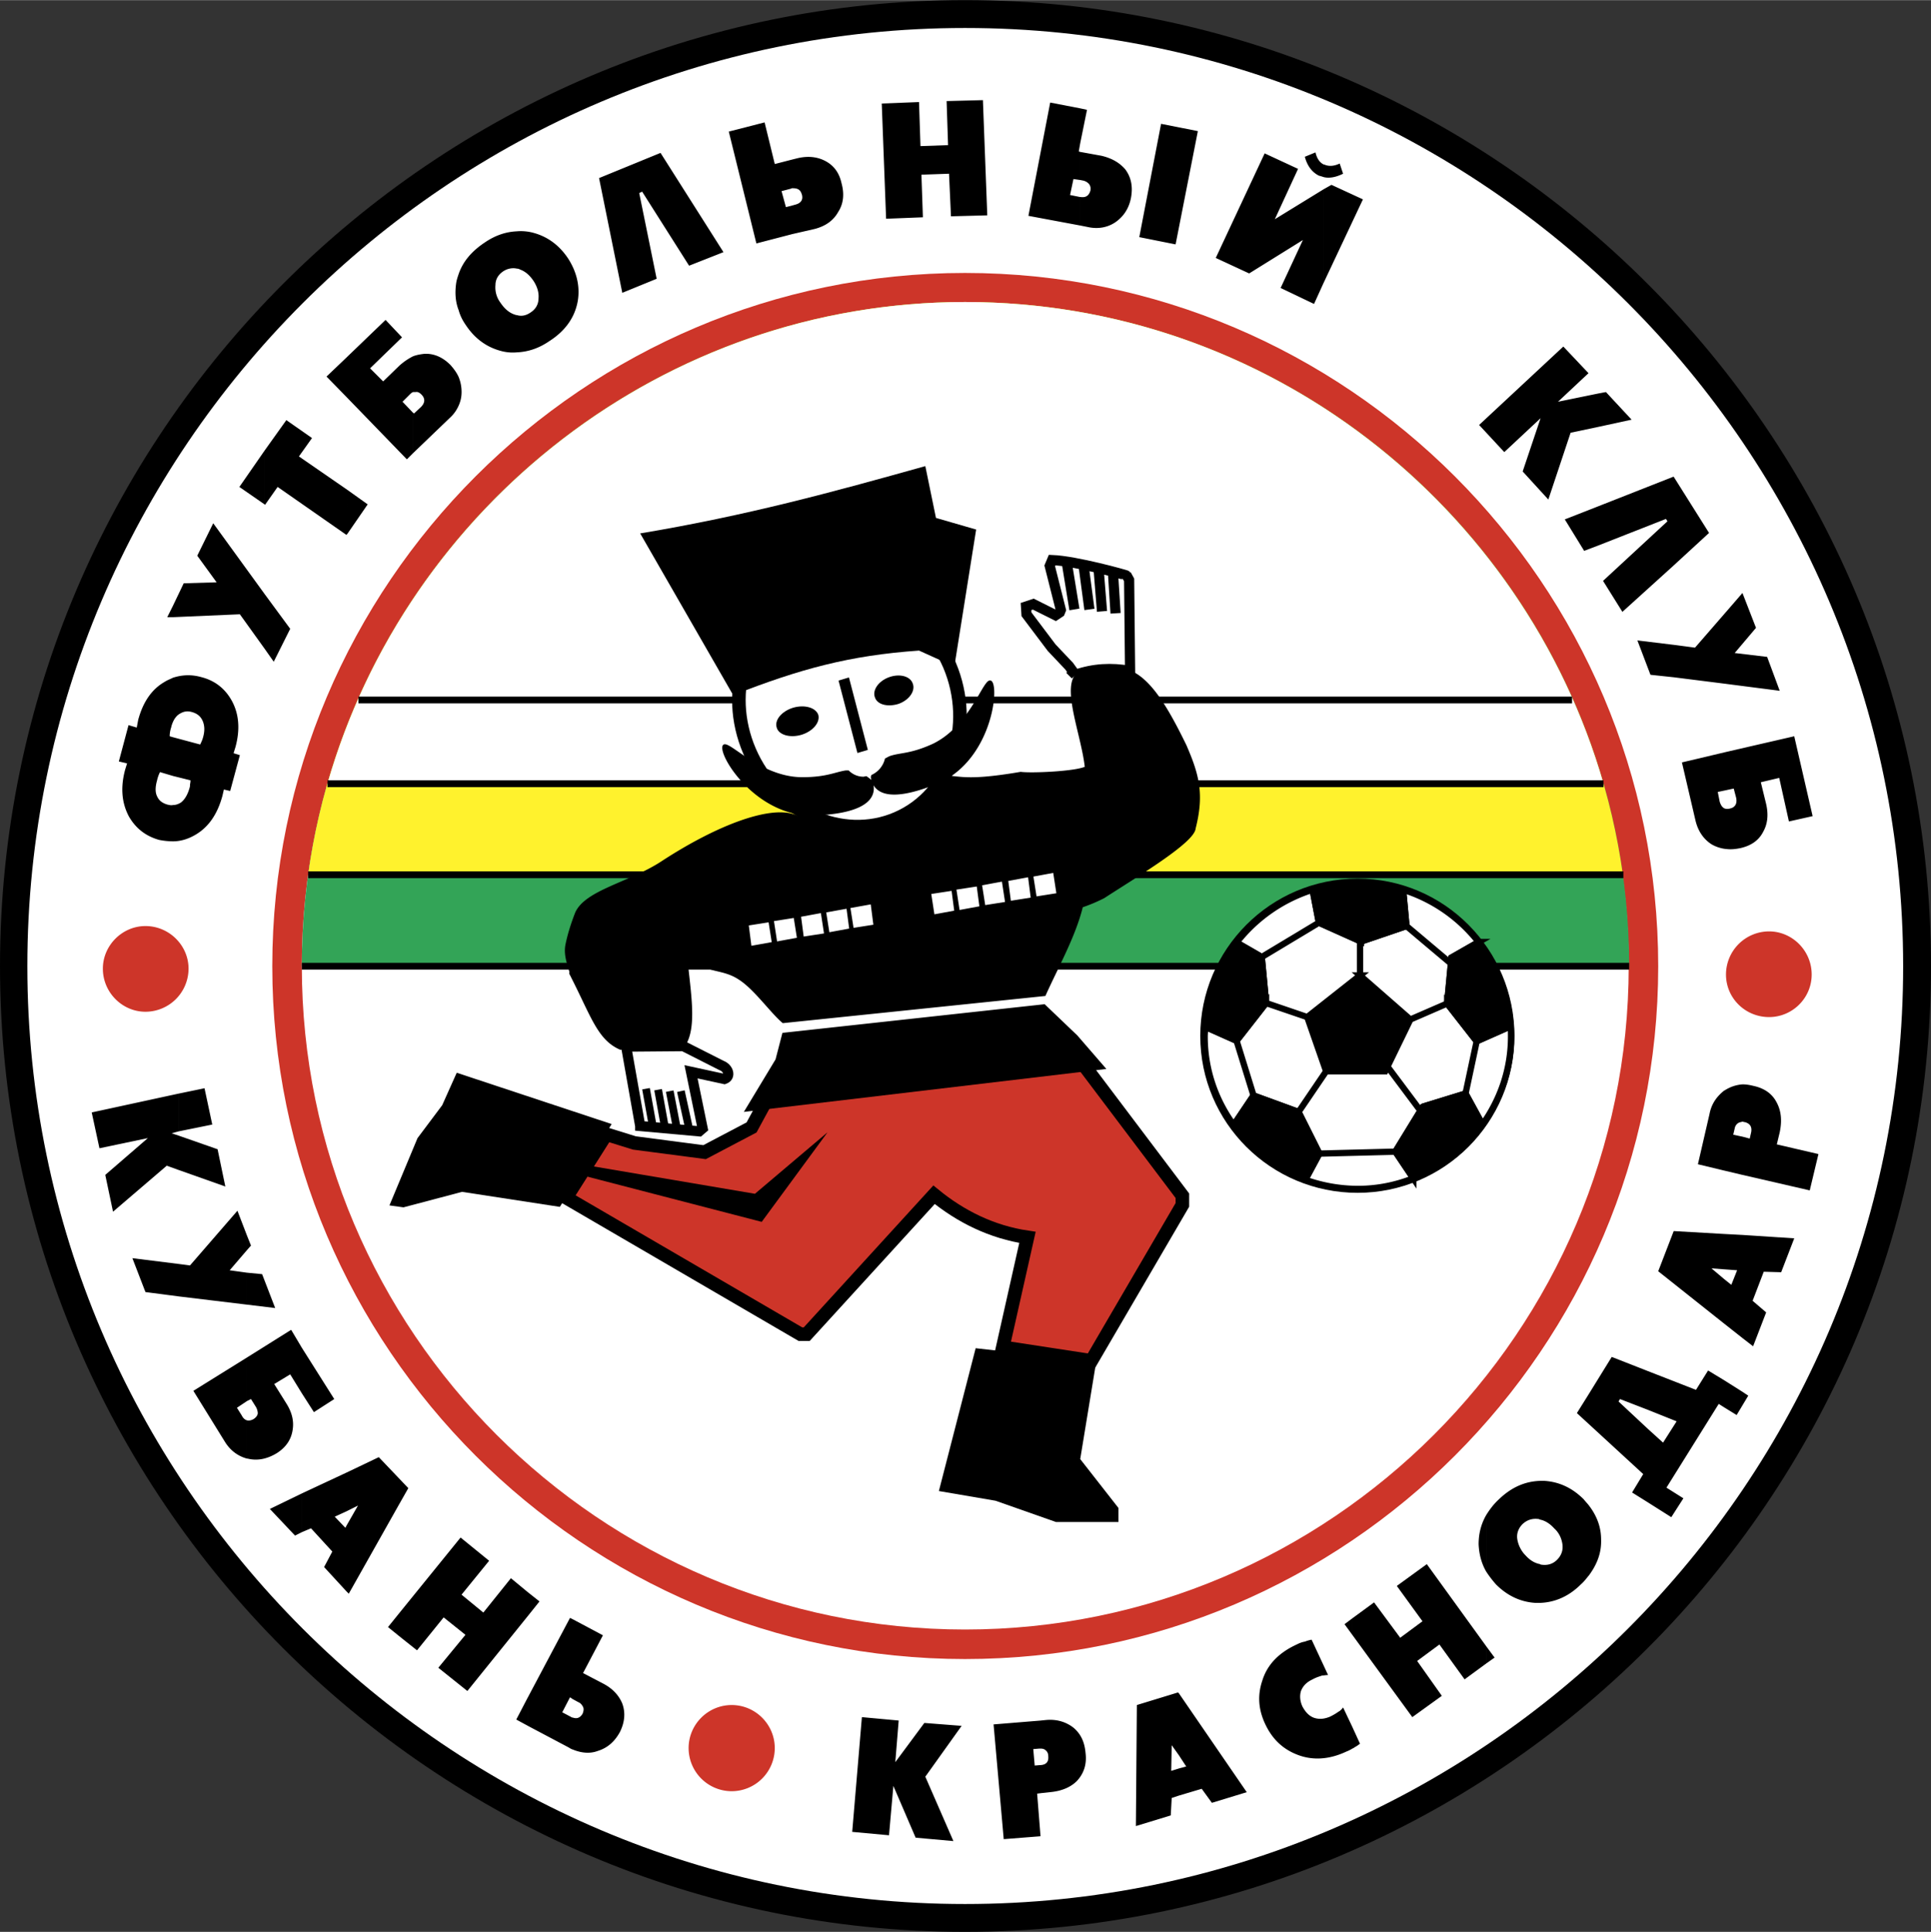 <svg xmlns="http://www.w3.org/2000/svg" width="2499" height="2500" viewBox="0 0 212.009 212.063"><rect x="0" y="0" width="212.009" height="212.063" fill="#333333" stroke="none"/><path d="M105.952 211.983c58.356 0 105.978-47.622 105.978-105.925C211.93 47.702 164.309.079 105.952.079 47.647.08.08 47.702.08 106.058c0 58.304 47.567 105.925 105.872 105.925z" stroke="#000" stroke-width=".159"/><path d="M105.952 209.007c56.762 0 103-46.292 103-102.949 0-56.763-46.238-103.002-103-103.002-56.657 0-102.95 46.239-102.95 103.002 0 56.656 46.293 102.949 102.95 102.949z" fill="#fff"/><path d="M105.952 182.114c41.934 0 76.107-34.176 76.107-76.056 0-41.934-34.174-76.109-76.107-76.109-41.881 0-76.057 34.175-76.057 76.109.001 41.88 34.176 76.056 76.057 76.056z" fill="#cd3529"/><path d="M105.952 178.872c40.126 0 72.867-32.739 72.867-72.813 0-40.127-32.741-72.866-72.867-72.866-40.075 0-72.814 32.739-72.814 72.866 0 40.073 32.739 72.813 72.814 72.813z" fill="#fff"/><path d="M178.871 106.058c0-40.18-32.739-72.919-72.918-72.919-40.075 0-72.814 32.739-72.814 72.919h145.732z" fill="#33a457"/><path d="M178.18 96.013c-4.942-35.396-35.45-62.874-72.228-62.874-36.673 0-67.234 27.478-72.123 62.874H178.18z" fill="#fff22d"/><path d="M176.055 86.021c-8.771-30.455-36.886-52.883-70.103-52.883-33.112 0-61.281 22.428-69.997 52.883h140.1z" fill="#fff"/><path d="M62.157 131.463l25.724 14.988h.691l13.978-15.307c2.923 2.392 6.325 4.093 10.258 4.677l-2.711 12.065 9.727 1.488 9.992-17.114v-1.01l-13.234-17.539-27.797 3.667-2.232-1.063-4.039 7.441-5.155 2.711-7.707-1.01-3.083-.957-4.412 6.963z" fill="#cd3529" stroke="#000" stroke-width="1.488"/><path d="M103.082 163.671l6.218 1.063 6.643 2.338h6.856v-1.541l-4.198-5.368 1.753-10.682-13.233-1.489zM50.145 117.751l-1.594 3.561-2.711 3.614-3.082 7.387 1.541.213 6.431-1.7 10.736 1.648 5.687-9.09z"/><path d="M149.055 130.188c9.089 0 16.477-7.388 16.477-16.476 0-9.089-7.388-16.53-16.477-16.53-9.142 0-16.529 7.441-16.529 16.53 0 9.088 7.387 16.476 16.529 16.476z" fill="none" stroke="#000" stroke-width="1.488"/><path stroke="#000" stroke-width=".159" d="M81.822 121.95l39.49-4.677-3.083-3.561-3.561-3.402-28.7 3.136-.744 2.869zM130.188 81.823c-1.967-4.04-3.827-7.229-6.165-8.185-.851-.372-5.421-.266-6.007.584-1.169 1.86.797 6.59 1.169 9.992-1.116.531-5.953.744-7.122.584-6.855 1.169-6.696.213-9.354.426-2.87 4.677-11.533 4.464-15.041 4.464-2.604-1.488-8.876.903-15.041 4.942-3.508 2.286-8.345 3.136-9.407 5.582-.479 1.222-.851 2.444-1.063 3.507-.213 1.116.212 2.126.478 3.083h-.053c0 .107.053.159.106.266l.319.638c2.02 4.04 2.764 6.431 5.103 7.44l7.068-.425c1.169-1.807.691-5.102.319-8.504.372-.16.797-.372 1.223-.584 1.063 1.062 2.711.691 4.411 1.807 1.701 1.062 3.508 3.668 4.837 4.783l28.754-2.976c1.435-3.189 3.294-6.484 4.091-9.727a17.806 17.806 0 0 0 2.392-1.01c3.508-2.286 9.886-6.059 9.991-7.6.958-3.772.374-5.898-1.008-9.087z"/><path d="M64.39 127.902l18.495 3.136 7.972-6.75-7.228 9.833-19.878-5.156z"/><path fill="none" stroke="#000" stroke-width=".744" d="M33.138 106.058h145.733M33.829 96.013h144.404M35.955 86.021h140.1M39.356 76.827h133.245"/><path d="M70.289 123.597l6.484.585.372-.318-1.276-6.219 3.667.796c.744-.265.425-1.221-.319-1.488l-4.198-2.125-6.272.053 1.542 8.716z" fill="none" stroke="#000" stroke-width="1.116"/><path d="M98.458 89.848c6.059-2.604 8.61-10.205 5.793-16.848-2.871-6.644-10.151-9.992-16.21-7.334-6.059 2.604-8.61 10.151-5.74 16.795 2.869 6.643 10.097 9.991 16.157 7.387z" fill="#fff" stroke="#000" stroke-width="1.488"/><path d="M87.987 80.653c1.223-.372 2.073-1.329 1.86-2.179-.266-.797-1.488-1.169-2.764-.797-1.222.372-2.073 1.329-1.807 2.179.213.797 1.435 1.169 2.711.797zM98.67 77.251c1.169-.425 1.861-1.435 1.542-2.231-.266-.798-1.435-1.116-2.604-.691-1.169.425-1.86 1.435-1.541 2.232.265.797 1.434 1.063 2.603.69z"/><g stroke="#000" stroke-width=".159"><path d="M89.582 89.422c-6.059.319-10.205-5.793-10.205-7.333 0-1.595 3.667 3.295 8.716 3.295 2.658 0 3.667-.585 4.784-.744h.266c.425.424 1.01.69 1.648.69.106 0 .212-.053.318-.053.319.213.585.425.638.585.425 1.329-.106 3.295-6.165 3.56zM102.815 85.968c5.581-2.286 6.75-9.566 6.112-11.002-.691-1.382-1.967 4.571-6.484 6.75-2.445 1.116-3.56.957-4.677 1.328-.16.053-.319.16-.532.265a2.712 2.712 0 0 1-1.488 1.808c-.053.107-.053.159-.053.212.213 1.383 1.489 2.924 7.122.639z"/></g><path stroke="#000" stroke-width=".638" d="M94.365 82.248l.531-.159-1.913-7.336-.531.16z"/><path d="M100.902 71.405l3.879 1.754 2.392-15.042-4.411-1.275-1.169-5.687c-10.258 2.87-19.559 5.421-31.305 7.388l10.205 17.751c7.335-2.869 12.756-4.356 20.409-4.889z"/><g fill="#fff" stroke="#fff" stroke-width=".159"><path d="M87.402 102.869l-.319-2.019-2.019.319.319 2.072zM90.379 102.391l-.319-2.073-2.019.372.266 2.019zM93.143 101.859l-.266-2.019-2.073.372.319 2.02zM95.8 101.435l-.266-2.074-2.073.372.32 2.02zM84.639 103.348l-.319-2.02-2.02.319.266 2.073zM115.891 97.979l-.32-2.072-2.019.372.319 2.02zM113.074 98.458l-.266-2.073-2.019.373.265 2.019zM110.256 98.936l-.318-2.073-2.02.372.319 2.02zM107.439 99.415l-.266-2.02-2.072.319.319 2.073zM104.676 99.893l-.266-2.019-2.073.318.319 2.073z"/></g><path d="M118.069 74.063c1.966-.691 3.986-.797 6.006-.425l-.106-9.992-.265-.478c-.053-.053-5.528-1.594-8.185-1.701l-.267.638 1.222 4.836-.107.267-.477.318-2.445-1.223-.797.266.053.851 2.764 3.667 1.913 2.02.691.956zM117.963 66.888l-.903-5.527M119.611 66.888l-.638-4.784M120.993 67.1l-.372-4.624M122.481 67.312l-.267-4.197" fill="none" stroke="#000" stroke-width="1.116"/><path d="M71.618 123.331l-.691-3.826.691 3.826zM72.946 123.438l-.691-3.826.691 3.826zM74.275 123.651l-.745-3.88.745 3.88zM75.604 123.651l-.85-3.88.85 3.88z" fill="none" stroke="#000" stroke-width=".85"/><g stroke="#000" stroke-width=".691"><path d="M158.888 110.15l.478-5.049 2.977-1.701a17.018 17.018 0 0 0-8.292-5.74l.372 3.986-4.996 1.701-4.624-2.073-.691-3.614a17.158 17.158 0 0 0-8.344 5.793l2.764 1.595.477 5.049-3.241 4.145-3.455-1.541c0 .372-.053.69-.053 1.063 0 3.614 1.169 6.962 3.189 9.726l2.178-3.242 4.942 1.807 2.287 4.571-1.543 2.87a17.232 17.232 0 0 0 5.795 1.01c2.125 0 4.198-.425 6.058-1.169l-1.966-2.923 3.029-4.943 4.677-1.436 1.862 3.402c1.966-2.764 3.135-6.059 3.135-9.672 0-.373 0-.745-.053-1.117l-3.721 1.648-3.241-4.146z" fill="#fff"/><path d="M139.009 110.098l-.477-5.049-2.764-1.595c-1.966 2.604-3.242 5.794-3.455 9.249l3.455 1.541 3.241-4.146zM159.365 105.102l-.478 5.049 3.241 4.146 3.721-1.648a16.747 16.747 0 0 0-3.508-9.248l-2.976 1.701zM156.229 121.471l-3.029 4.943 1.966 2.923a16.396 16.396 0 0 0 7.602-5.9l-1.862-3.402-4.677 1.436zM142.57 122.056l-4.942-1.807-2.178 3.242a16.708 16.708 0 0 0 7.864 6.005l1.543-2.87-2.287-4.57zM149.427 103.348l4.996-1.701-.372-3.986a16.831 16.831 0 0 0-4.942-.744c-1.755 0-3.403.265-4.997.744l.691 3.614 4.624 2.073zM149.32 107.068l-5.793 4.571 2.074 5.952h6.483l2.764-5.687-5.528-4.836zM135.768 114.243l1.86 6.006-1.86-6.006zM144.803 101.275l-6.271 3.773 6.271-3.773zM154.423 101.647l5.049 4.252-5.049-4.252zM162.129 114.296l-1.223 5.74 1.223-5.74zM153.2 126.414l-8.343.213 8.343-.213zM152.084 116.741l3.934 5.261-3.934-5.261zM154.848 111.904l4.04-1.754-4.04 1.754zM149.32 107.068v-4.199 4.199zM143.527 111.639l-4.518-1.541 4.518 1.541zM145.601 117.591l-3.031 4.465 3.031-4.465z"/></g><path d="M189.607 93.196v-4.412c.107 0 .211 0 .372-.053a.825.825 0 0 0 .585-.425c.105-.213.105-.479.052-.744l-.265-1.01-.744.159v-4.199l7.387-1.701 2.02 8.77-2.604.584-1.064-4.783-2.02.478.585 2.392c.266 1.169.161 2.179-.318 3.03-.479.957-1.33 1.541-2.499 1.807-.53.107-1.008.161-1.487.107zm0-18.123v-8.025l1.701-1.966 1.488 3.827-2.339 2.764 3.562.425 1.381 3.721-5.793-.746zm0-8.026v8.025l-5.9-.744v-3.561l2.392.318 3.508-4.038zm0 15.466v4.199l-1.009.213.211 1.063c.161.532.426.797.798.797v4.412a3.983 3.983 0 0 1-1.702-.531c-.902-.585-1.488-1.489-1.753-2.605l-1.488-6.378 4.943-1.17zm-5.899-20.409v-9.78h.053l3.88 6.165-3.933 3.615zm0-9.779v9.78l-5.581 5.049-2.125-3.402 7.069-6.537-.16-.266-7.441 2.923v-4.305l8.238-3.242zm0 18.443v3.561l-2.499-.266-1.435-3.773 3.934.478zm-8.238-23.917v-3.667l.851-.159 2.817 3.029-3.668.797zm0-3.667v3.667l-3.029.638-2.445 7.334-2.817-3.083 1.966-5.846-3.985 3.721-2.764-2.977 9.247-8.61 2.764 2.923-3.349 3.136 4.412-.903zm0 12.383v4.305l-1.542.585-2.125-3.454 3.667-1.436zm-30.136-24.554V20.755l.851-.478 3.454 1.594-4.305 9.142zm0-11.587v-1.382h.054c.478.212 1.011.212 1.701-.106l.372 1.116c-.744.372-1.488.531-2.127.372zm0-1.382v1.382c-.159-.053-.318-.106-.531-.159-.744-.373-1.276-1.063-1.541-2.073l1.169-.479c.159.692.478 1.117.903 1.329zm0 2.711l-5.367 3.295 2.55-5.527-3.667-1.701-5.368 11.479 3.667 1.701 5.899-3.667-2.445 5.262 3.668 1.754 1.062-2.338V20.755h.001zm-26.733 3.986v-3.135c.638.106.956-.16 1.116-.691.054-.319 0-.532-.16-.744a1.226 1.226 0 0 0-.69-.373l-.266-.053v-3.083l2.339.425c1.116.266 1.966.744 2.604 1.488.637.85.851 1.86.637 3.083-.212 1.169-.797 2.072-1.7 2.71-.851.585-1.913.797-3.083.532l-.797-.159zm0-9.035v-3.827l.744.16-.744 3.667zm12.916-1.329l-2.445 12.437-3.986-.797 2.392-12.438 4.039.798zm-12.916-2.498v3.827l-.16.904.16.053v3.083l-.744-.107-.372 1.754 1.062.213h.053v3.135l-5.688-1.062 2.392-12.437 3.297.637zM86.924 25.698v-3.136l.372-.106c.638-.159.903-.531.744-1.116-.106-.32-.213-.479-.425-.585-.213-.106-.425-.106-.691-.106v-3.136l.638-.159c1.116-.266 2.125-.16 2.976.266.957.478 1.595 1.275 1.86 2.498.319 1.169.213 2.232-.372 3.136-.532.956-1.382 1.541-2.551 1.859l-2.551.585zm13.978-14.51l.159 4.837 3.029-.107-.159-4.836 3.986-.105.478 12.649-3.986.106-.213-4.677-3.029.107.16 4.677-4.04.16-.477-12.651 4.092-.16zm-13.978 6.325v3.136s-.053.053-.106.053l-1.01.266.479 1.754.638-.159v3.136l-3.88 1.01-3.03-12.279 3.933-1.01 1.116 4.571 1.86-.478zM56.736 38.666v-4.092c.532.159 1.01.053 1.488-.266.584-.372.903-.903.903-1.595.053-.637-.159-1.275-.531-1.86-.425-.638-.903-1.063-1.488-1.276a.77.77 0 0 0-.372-.106v-4.092c.585-.054 1.223 0 1.807.159 1.594.425 2.87 1.382 3.827 2.817.957 1.488 1.329 3.083 1.063 4.677-.319 1.807-1.382 3.295-3.136 4.411-1.17.798-2.339 1.17-3.561 1.223zm15.785-21.897l6.91 10.896-3.774 1.488-5.156-8.132-.319.16 1.914 9.407-3.773 1.542-2.551-12.596 6.749-2.765zm-15.785 8.61v4.092c-.478-.106-1.01 0-1.435.266-.585.372-.904.903-.904 1.541a2.777 2.777 0 0 0 .532 1.914c.425.638.903 1.062 1.435 1.275.159.054.266.107.372.107v4.092c-.584.054-1.169 0-1.753-.159-1.595-.425-2.871-1.382-3.827-2.817-.372-.531-.638-1.062-.797-1.647v-3.986c.479-1.382 1.435-2.498 2.87-3.455 1.168-.798 2.338-1.17 3.507-1.223zm-6.378 19.133v-3.136c.213.531.319 1.063.319 1.648 0 .532-.106 1.01-.319 1.488zm0-14.456v3.986c-.372-.958-.425-1.967-.266-3.03.053-.318.16-.637.266-.956zm0 11.32v3.136a3.997 3.997 0 0 1-1.01 1.382l-3.986 3.827V45.31l.106.054.744-.691c.479-.479.479-.957.053-1.382-.212-.212-.425-.318-.637-.265h-.266v-3.933c.426-.159.798-.212 1.223-.266 1.063-.053 2.019.372 2.87 1.223.372.423.69.848.903 1.326zm-4.996-2.285v3.933c-.159.053-.266.159-.425.319l-.745.744 1.169 1.222v4.411l-.69.691-6.538-6.75v-4.518l4.199-4.039 1.807 1.913-3.507 3.402 1.435 1.435 1.754-1.701a6.759 6.759 0 0 1 1.541-1.062zm-7.228 19.506V53.76l2.233 1.594-2.233 3.243zm0-19.453v4.518l-2.285-2.338 2.285-2.18zm0 14.616v4.836l-.106.106-7.547-5.262-1.382 1.966-.053-.053v-5.898l2.392-3.349 2.817 1.967-1.435 2.019 5.314 3.668zm-9.089 17.432v-6.005l2.817 3.827-1.807 3.614-1.01-1.436zM19 74.381c1.01-.318 2.02-.372 3.136-.053 1.435.372 2.551 1.222 3.295 2.551.797 1.436.957 3.136.425 5.103l-.212.691.691.212-1.063 3.933-.691-.16-.16.691c-.531 1.967-1.488 3.401-2.923 4.252-.797.479-1.647.744-2.499.744V88.36c.319 0 .585-.106.851-.266.425-.319.744-.851.957-1.595.053-.16.053-.266.053-.372 0-.053.054-.212.054-.479L19 85.171v-4.252l2.977.798c.159-.319.266-.584.319-.798.212-.744.159-1.329-.053-1.807-.213-.479-.585-.797-1.169-.957-.531-.159-.957-.053-1.382.213-.265.159-.531.478-.691.85v-4.837H19zm10.045-24.925v5.898l-2.764-1.913 2.764-3.985zm0 15.731v6.005l-2.71-3.773-7.335.319v-1.275l1.169-2.445 3.614-.106-2.126-2.923 1.754-3.562 5.634 7.76zM14.111 79.59l.903.266.16-.851c.531-1.966 1.488-3.348 2.87-4.145.319-.212.638-.319.957-.479v4.836a3.004 3.004 0 0 0-.212.638 3.02 3.02 0 0 0-.159.957l.37.107v4.252l-1.434-.425c-.16.318-.266.638-.319.903-.213.745-.213 1.329 0 1.754.212.479.584.745 1.116.904.213.053.425.105.637.053v3.986a8.019 8.019 0 0 1-1.541-.159c-1.488-.425-2.551-1.275-3.295-2.551-.797-1.488-.957-3.189-.425-5.156l.212-.69-.903-.212 1.063-3.988zM19 66.463v1.275h-.637L19 66.463zM191.309 154.264v-1.488l.637.425-.637 1.063zm0-7.388v-11.32l5.686.372-1.435 3.721-1.913-.054-1.223 3.189 1.488 1.275-1.435 3.721-1.168-.904zm0-17.911v-4.199l.797.212.158-.691c.107-.585-.106-.957-.69-1.116-.106 0-.212-.054-.265-.054v-4.092c.372 0 .744.053 1.169.16 1.275.265 2.125.903 2.604 1.86.479.904.584 1.967.319 3.242l-.319 1.329 4.57 1.062-.956 3.987-7.387-1.7zm0-9.939v4.092c-.16.054-.32.054-.479.161a.87.87 0 0 0-.372.584l-.16.69 1.011.213v4.199l-2.02-.479v-8.77c.054 0 .054-.054.106-.054a4.108 4.108 0 0 1 1.914-.636zm0 16.53v11.32l-2.02-1.594v-4.89l.797.638.637-1.595-1.435-.106v-3.88l2.021.107zm0 17.22v1.488l-.639 1.063-1.381-.851V151.5l2.02 1.276zm-2.02-33.059v8.77l-2.871-.691 1.276-5.527c.212-1.116.797-1.914 1.595-2.552zm0 15.732v3.88l-1.383-.106 1.383 1.169v4.89l-7.229-5.74 1.701-4.411 5.528.318zm0 16.051v2.976l-.585-.372-5.74 9.195 1.86 1.169-1.328 2.072-2.605-1.647v-8.079l1.701 1.542 1.488-2.338-3.189-1.276v-4.252l5.315 2.073 1.328-2.126 1.755 1.063zm-8.398-1.01v4.252l-3.029-1.169-.16.265 3.189 2.976v8.079l-1.7-1.063 1.223-2.02-5.954-5.475v-3.348l2.497-4.04 3.934 1.543zm-6.431 22.429v-7.653c.851 1.116 1.328 2.338 1.328 3.72.053 1.435-.425 2.711-1.328 3.933zm0-19.931v3.348l-1.329-1.222 1.329-2.126zm0 12.278v7.653c-.267.319-.532.691-.904 1.009-1.329 1.329-2.87 1.966-4.465 2.021v-4.252s.054.053.107.053c.691.106 1.276-.053 1.755-.532.479-.478.69-1.062.583-1.754-.105-.637-.372-1.222-.902-1.701-.479-.531-1.01-.85-1.543-.956v-4.252h.479c1.648.106 3.083.797 4.305 2.019.213.267.425.479.585.692zm-5.369-2.711v4.252c-.052 0-.105-.054-.105-.054-.691-.106-1.276.054-1.808.531-.478.479-.691 1.063-.584 1.701.106.638.425 1.276.904 1.754.478.532 1.009.85 1.593.957v4.252h-.53c-1.647-.106-3.082-.798-4.305-2.021a11.857 11.857 0 0 1-1.062-1.382v-6.271c.372-.584.797-1.168 1.381-1.701 1.382-1.327 2.87-1.966 4.516-2.018zm-5.898 20.037v-1.859l.903 1.221-.903.638zm0-16.317v6.271c-.532-.903-.797-1.913-.851-3.029 0-1.169.265-2.232.851-3.242zm0 14.457l-6.538-9.036-3.294 2.392 2.817 3.879-2.445 1.808-2.87-3.881-2.392 1.754v1.807l6.591 9.036 3.242-2.338-2.71-3.828 2.445-1.806 2.764 3.826 2.392-1.754v-1.859h-.002zm-14.723 11.214v-2.393l.851 1.861c-.106.053-.265.212-.479.319-.105.054-.212.159-.372.213zm0-14.297v1.807l-.851-1.169.851-.638zm0 11.905v2.393a3.538 3.538 0 0 1-.637.319c-1.914.903-3.773 1.009-5.475.318-1.595-.638-2.71-1.754-3.455-3.348-.744-1.594-.851-3.136-.318-4.731.53-1.754 1.807-3.083 3.773-3.985.319-.16.583-.266.904-.319a3.98 3.98 0 0 1 .744-.213l1.807 3.88c-.266 0-.425.053-.638.053-.318.106-.692.212-1.063.425-.691.319-1.063.744-1.275 1.276-.16.532-.106 1.116.159 1.701.318.585.692 1.01 1.222 1.222.585.213 1.17.16 1.809-.106.424-.212.69-.372.902-.531.214-.107.372-.266.533-.479l1.008 2.125zm-19.027 7.548v-2.977l.797-.213-.797-1.222v-6.803l7.441 10.843-3.827 1.169-1.116-1.541-2.498.744zm0-11.215v6.803l-.797-1.116-.054 2.817.851-.266v2.977l-.797.265-.106 1.914-3.827 1.169.106-13.287 4.517-1.382.107.106zm-15.147 10.949v-3.083c.584-.053.851-.372.798-.957 0-.32-.107-.531-.32-.691-.105-.106-.319-.159-.478-.159v-3.083l.531-.054c1.116-.105 2.126.16 2.978.798.85.691 1.274 1.594 1.381 2.817.16 1.275-.212 2.285-.956 3.083-.692.69-1.701 1.116-2.977 1.223l-.957.106zm0-7.972v3.083h-.213l-.637.053.158 1.807.639-.053h.053v3.083l-.425.053.372 4.678-4.04.318-1.115-12.596 5.208-.426zm-51.395 3.189v-3.509c.478.16.797 0 1.062-.425.107-.266.16-.531.053-.744-.106-.213-.266-.426-.531-.533l-.584-.318v-8.77l3.295 1.753-2.179 4.146 2.232 1.169c1.01.531 1.701 1.275 2.073 2.178.372 1.01.266 2.073-.266 3.136-.584 1.063-1.382 1.753-2.444 2.073-.851.321-1.807.216-2.711-.156zm35.769-3.189l-.372 4.571 3.189-4.305 4.093.319-3.986 5.581 3.083 7.068-4.146-.372-2.445-5.687-.479 5.421-4.04-.372 1.063-12.596 4.04.372zm-35.769-11.108v8.77l-.319-.213-.85 1.648.903.478c.106.054.16.106.266.106v3.509a1.612 1.612 0 0 1-.425-.213l-4.518-2.392v-3.136l4.624-8.716.319.159zm-4.943-.372v-2.605l1.275 1.01-1.275 1.595zm0-2.605v2.605l-6.644 8.238-3.189-2.551 2.976-3.615-2.392-1.913-2.923 3.614-2.073-1.647v-2.285l6.856-8.451 3.135 2.551-3.029 3.721 2.392 1.966 3.029-3.773 1.862 1.54zm0 11.533v3.136l-1.275-.691 1.275-2.445zm-14.243-20.994v-3.135l1.116 1.169-1.116 1.966zm0-3.135v3.135l-5.421 9.621-.266-.265v-7.176l1.275-2.232-1.275.638v-4.252l3.561-1.7 2.126 2.231zm0 15.041v2.285l-1.116-.904 1.116-1.381zm-5.687-15.573v4.252l-1.275.585 1.169 1.222.106-.213v7.176l-2.444-2.658.902-1.701-2.338-2.552-1.009.426v-4.252l4.889-2.285zm-4.89-8.715v-4.997l3.561 5.635-2.232 1.435-1.329-2.073zm0-4.998v4.997l-1.275-2.073-1.754 1.063 1.328 2.126c.638 1.01.85 1.967.691 2.923-.16 1.063-.744 1.913-1.754 2.55-1.063.638-2.126.851-3.189.585h-.053v-4.199c.213.053.478 0 .744-.16.213-.159.373-.318.425-.584 0-.213-.053-.479-.212-.744l-.532-.85-.425.212v-4.783l4.836-3.03 1.17 1.967zm0 15.999v4.252l-.744.372-2.764-2.924 3.508-1.7zm-6.006-20.728v-3.508l1.647.16 1.435 3.721-3.082-.373zm0-6.006v-1.542l.425 1.063-.425.479zm-3.826-13.765l-3.667.744v-4.146l2.817-.584.85 3.986zm-3.668 1.223l4.252 1.487.851 4.092-5.103-1.807v-3.772zm7.494 11.001v1.542l-1.914 2.232 1.914.266v3.508l-7.494-.904v-3.562l1.222.161 5.209-6.006 1.063 2.763zm0 13.34v4.783l-1.116.745.531.85c.16.319.372.479.585.532v4.199c-1.01-.266-1.86-.903-2.445-1.86l-3.455-5.581 5.9-3.668zm-7.494-24.82l-.797.213.797.266v3.773l-1.329-.478-5.899 5.049-.851-4.04 4.677-4.04-5.315 1.116-.85-3.933 9.566-2.073v4.147h.001zm0 14.562v3.562l-3.667-.478-1.435-3.721 5.102.637z"/><path d="M15.971 111.054a4.74 4.74 0 0 0 4.73-4.729c0-2.552-2.125-4.678-4.73-4.678-2.551 0-4.677 2.126-4.677 4.678 0 2.603 2.125 4.729 4.677 4.729zM80.334 196.623a4.74 4.74 0 0 0 4.73-4.731c0-2.604-2.126-4.729-4.73-4.729s-4.73 2.125-4.73 4.729a4.74 4.74 0 0 0 4.73 4.731zM194.231 111.639c2.552 0 4.677-2.073 4.677-4.677 0-2.604-2.125-4.729-4.677-4.729a4.74 4.74 0 0 0-4.73 4.729c-.001 2.604 2.126 4.677 4.73 4.677z" fill="#cd3529"/></svg>